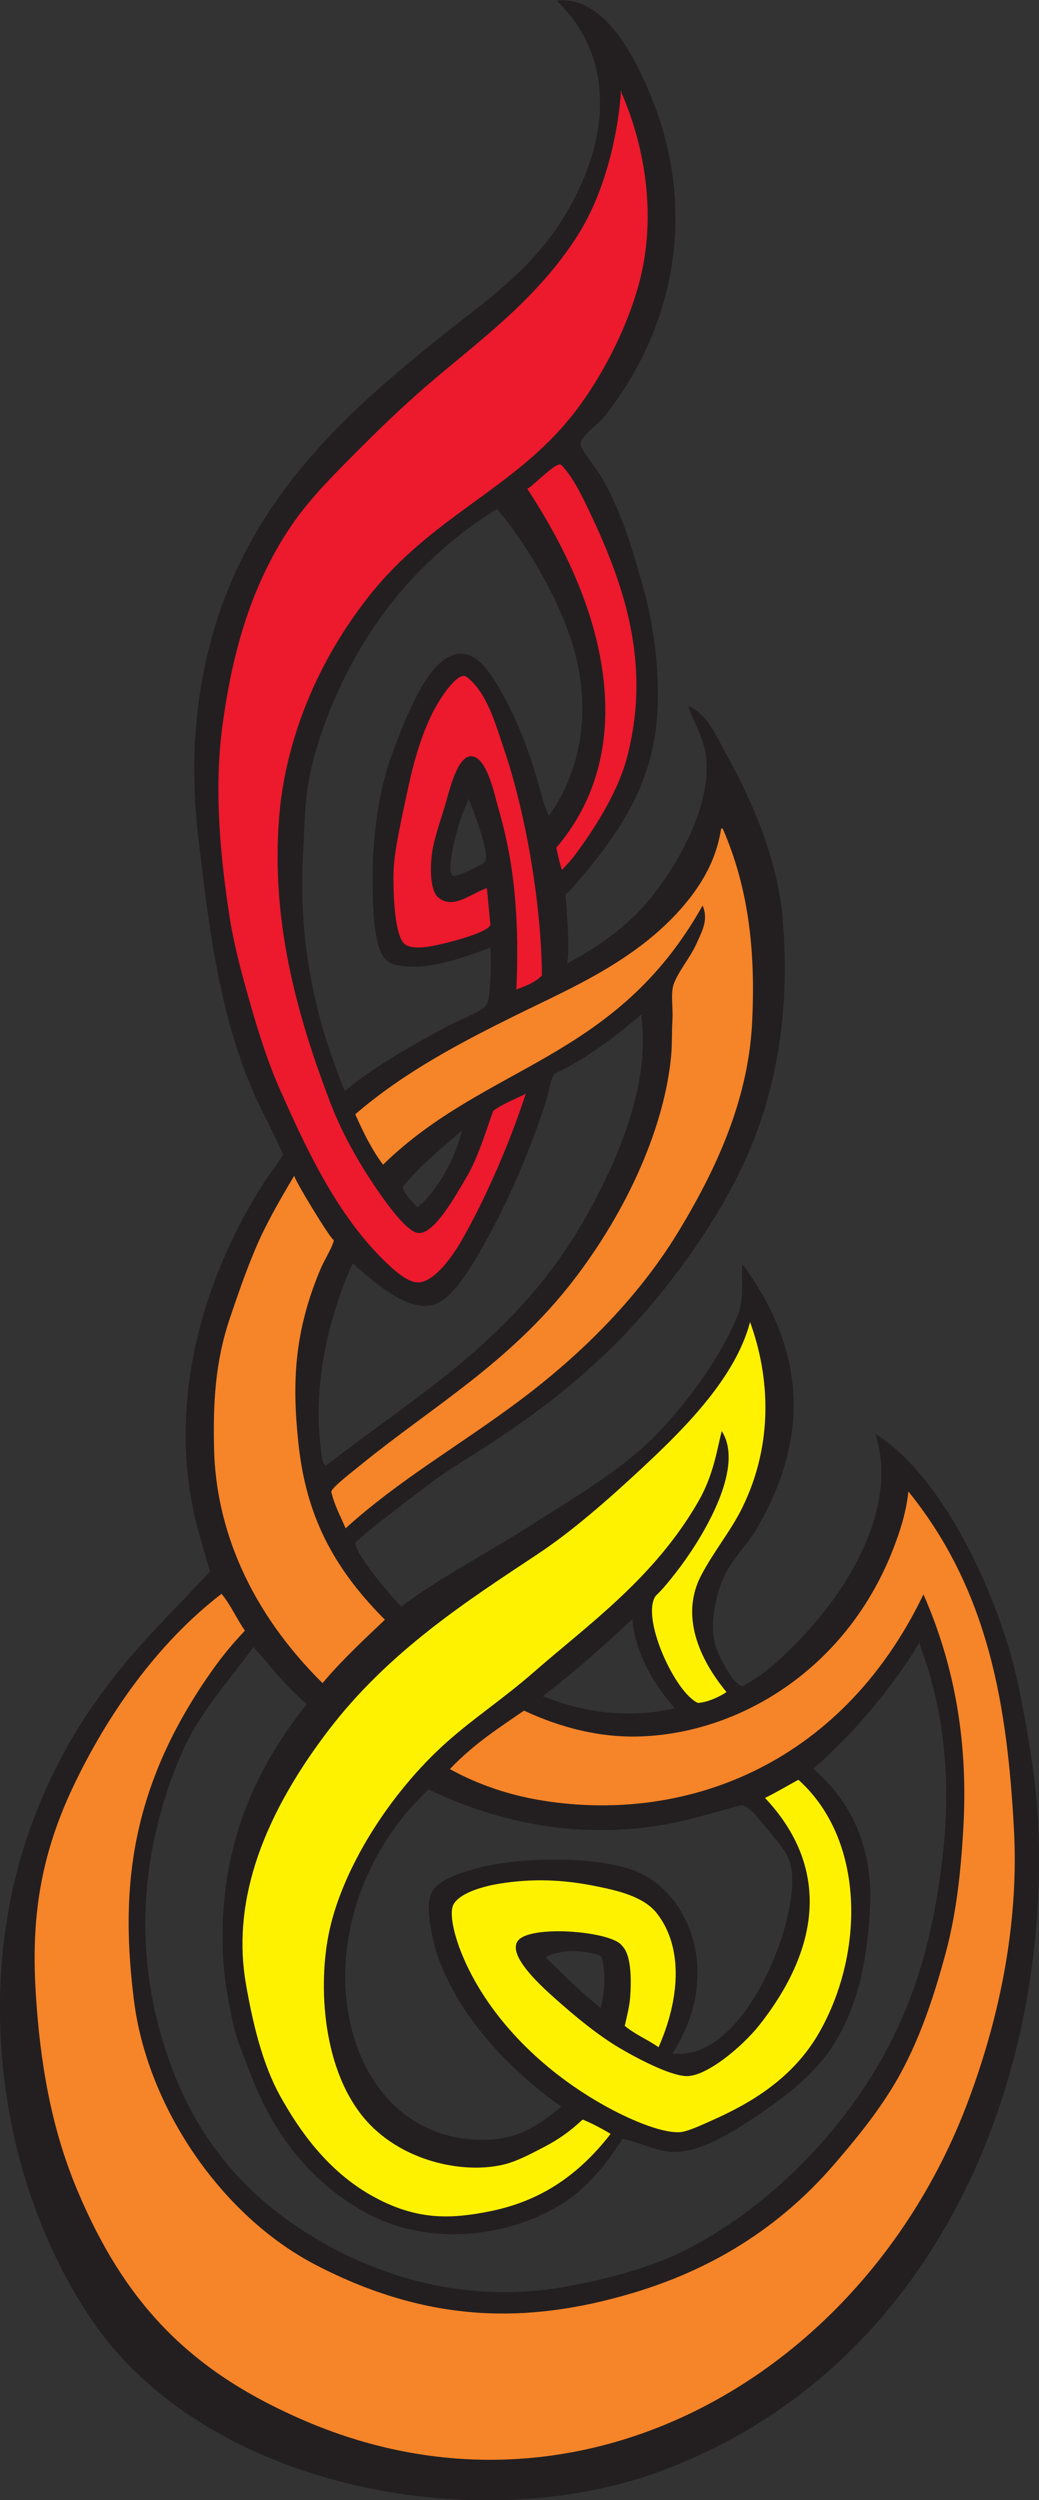 <?xml version="1.0" encoding="UTF-8" standalone="no"?>
<svg
   xmlns:dc="http://purl.org/dc/elements/1.1/"
   xmlns:cc="http://creativecommons.org/ns#"
   xmlns:rdf="http://www.w3.org/1999/02/22-rdf-syntax-ns#"
   xmlns:svg="http://www.w3.org/2000/svg"
   xmlns="http://www.w3.org/2000/svg"
   viewBox="0 0 399.147 960.187"
   height="960.187"
   width="399.147"
   xml:space="preserve"
   id="svg2"
   version="1.1"><rect x="0" y="0" width="399.147" height="960.187" fill="#333333" stroke="none"/><defs
     id="defs6" /><g
     transform="matrix(1.333,0,0,-1.333,0,960.187)"
     id="g10"><g
       transform="scale(0.1)"
       id="g12"><path
         id="path14"
         style="fill:#231f20;fill-opacity:1;fill-rule:evenodd;stroke:none"
         d="m 1634.44,4427.46 c 71.78,37.49 167.57,98.61 236.7,183.35 101.07,123.89 180.07,288.87 163.16,415.42 -7.28,54.42 -36.57,97.89 -51.1,143.09 58.16,-25.68 81.53,-88.65 110.02,-139.43 82.52,-147.12 150.48,-317.5 162.99,-479.21 16.99,-219.83 -1.91,-462.21 -114.9,-704.26 -59.36,-127.17 -145.13,-255.52 -234.77,-367.08 -180.95,-225.23 -377.18,-364.73 -585.95,-494.87 -70.41,-43.88 -144.27,-104.23 -224.61,-165.45 -23.57,-17.93 -50.45,-40.37 -71.25,-60.48 -7.14,-26.4 108,-161.72 131.73,-184.5 113.33,85.66 246.92,152.98 376.8,236.48 125.16,80.46 262.67,157.82 369.99,271.44 80.81,85.53 173.46,211.09 221.56,328.22 21.48,52.28 10.91,106.05 14.85,150.69 168.53,-228.96 207.43,-479.96 39.53,-765.06 -22.15,-37.61 -54.76,-69.72 -81.53,-114.35 -33.54,-55.87 -55.77,-159.82 -34.26,-224.48 8.42,-25.31 47.25,-105.26 76.24,-112.26 38.93,21.34 67.42,41.64 100.26,71.32 236.64,213.77 345.71,469.75 282.37,656.36 214.01,-135.11 371.24,-511.81 416.07,-741.27 26.12,-133.69 49.77,-267.13 54.6,-401.7 C 3020.57,1158.63 2667.2,361.23 1896.93,80.574 1367.51,-112.297 585.242,37.43 259.988,525.359 -7.266,926.289 -75.394,1481.84 87.41,1936.2 c 63.336,176.76 153.852,336.75 292.43,497.55 71.945,83.48 150.519,160.71 225.156,241.32 -13.594,49.01 -32.223,110.01 -41.191,147.03 -70.602,291.4 -13.633,640.85 195.316,971.39 18.324,28.99 44.664,59.92 56.399,83.54 -19.407,44.08 -39.86,84.79 -52.297,109.13 -128.11,250.89 -159.489,533.31 -191.098,797.89 -34.945,292.56 -5.746,656.2 233.363,989.14 133.117,185.36 290.652,318.12 440.872,440.78 152.43,124.48 321.37,225.35 423.94,447.87 87.74,190.34 86.81,391.16 -65.78,539.57 142.28,15.79 230.25,-175.96 271.01,-274.15 112.16,-270.28 107.94,-613.96 -132.14,-922.84 -17.05,-21.93 -65.98,-54.15 -70.34,-78.47 -2.62,-14.54 47.32,-74.47 60.34,-97.2 57.32,-100.09 83.42,-191.59 115.09,-299.21 37.78,-128.33 57.37,-285.57 42.52,-419.6 -17.48,-157.64 -91.79,-289.9 -214.18,-433.1 -14.44,-16.9 -27.53,-34.74 -47.21,-50.65 1.92,-12.16 13.78,-165.85 4.83,-198.73 z M 2649.58,2469.58 c 2.91,-1.16 2.03,-3.06 0.97,-4.99 88,-234.17 93.61,-474.26 48.7,-732.17 -22.31,-128.06 -55.88,-257.39 -123.1,-394.69 C 2435.2,1049.82 2193.31,830.332 1977.51,721.133 1869.9,666.699 1748.09,636.395 1627.42,614.324 1391.36,571.141 1112.72,614.297 854.613,788.516 679.211,906.914 572.367,1055.5 507.582,1213.88 c -116.629,285.17 -124.863,609.67 15.402,936.47 49.012,114.2 130.895,202.32 207.454,307.35 49.32,-55.26 91.242,-111.97 153.824,-164.65 -199.285,-247.8 -254.344,-493.92 -240.903,-736.48 3.364,-60.47 14.375,-113.16 25,-168.89 10.625,-55.8 32.789,-104.57 54.957,-163.07 55.008,-145.07 152.348,-297.696 328.224,-395.294 187.66,-104.14 422.96,-70.398 575.28,28.633 64.92,42.207 122.97,111.727 166.81,182.761 45.69,-8.78 86.76,-30.89 131.58,-36.71 79.69,-10.34 176.12,49.38 248.2,97.43 82.53,55 171.51,120.93 226.84,207.36 78.61,122.78 100.23,264.3 107.13,396.78 8.08,155.07 -40.62,295.82 -163.42,401.33 98.29,86.02 211.85,208.88 305.62,362.68 z M 1432.32,5736.63 c 93.22,-110.25 181.25,-267.1 219.38,-395.66 43.87,-147.93 41.75,-330.84 -70.34,-489.33 -6.82,17.93 -13.98,35.77 -19.04,54.51 -26.93,99.74 -57.41,195.94 -115.09,299.2 -33.56,60.09 -82.6,142.87 -155.16,104.74 -71.61,-37.63 -126.77,-187 -156.28,-263.7 -51.1,-132.73 -65.3,-283.89 -61.33,-419 1.74,-59.4 3.83,-164.32 42.81,-193.95 17.24,-13.11 47.78,-14.67 67.81,-15.37 73.87,-2.59 159.76,29.66 227.96,54.6 1.14,-25.42 2.72,-53.06 0.52,-82.87 -1.74,-23.63 -1.61,-66.91 -12.45,-82.81 -12.96,-19 -74.74,-41.15 -103.17,-56.31 -98,-52.27 -220.74,-120.33 -303.96,-191.04 -95.011,228.68 -133.238,449.83 -120.558,681.74 4.312,78.86 4.703,163.1 21.336,237.51 34.793,155.63 115.952,337.44 232.462,485.92 87.19,111.13 202.27,209.97 305.1,271.82 z m -81.7,-835.25 c 8.04,-20.13 61.7,-153.96 47.89,-180 -4.09,-7.71 -82.9,-47.25 -93.1,-41.4 -16.29,9.33 -0.74,77.16 5.6,104.81 11.41,49.77 23.93,79.59 39.61,116.59 z m -19.49,-955.43 c -13.26,-66.2 -66.56,-171.01 -128.09,-221.93 -17.09,19.16 -36.85,37.8 -42.59,59.16 54.5,66.61 113.15,111.78 170.68,162.77 z m 516.14,333.5 c 2.91,-1.16 2.03,-3.06 0.96,-4.99 24.4,-179.44 -52,-386.32 -160.09,-578.19 -199.3,-353.81 -498.7,-519.6 -747.995,-715.59 -13.36,5.2 -13.969,36.33 -16.629,59.01 -18.672,159 13.144,344.19 92.874,523.66 80.09,-72.05 178.16,-152.1 249.98,-112.26 45.68,25.32 91.79,101.25 122.71,156.04 78.79,139.6 135.54,274.43 183.14,419.3 10.65,32.37 11.41,58 25.45,82.73 92.58,43.91 171.95,103.82 249.6,170.29 z m -25.04,-1742.18 c 8.75,-91.66 53.57,-176.31 122.34,-256.32 -119.36,-26.37 -245.21,-19.16 -380.22,35.14 87.51,65.77 172.8,142.98 257.88,221.18 z m 115.6,-1250.78 c 60.76,94.34 76.94,183.86 71.4,260.2 -7.02,96.57 -62.98,229.63 -198.12,272.72 -113.85,36.32 -323.91,31.45 -433.34,1.51 -46.8,-12.81 -110.04,-32.1 -130.17,-64.14 -16.01,-25.5 -12.22,-58.54 -9.47,-84.82 20.23,-193.35 176.22,-394.8 379.31,-538.37 -69.25,-59.66 -129.88,-93.06 -212.23,-95.63 -255.24,-8 -398.94,203.15 -409.823,441.69 -9.071,198.5 76.153,414.92 239.913,567.75 238.11,-115.02 475,-138.85 688.37,-99.83 71.41,13.07 138.73,34.97 209.99,53.71 23.27,6.12 66.77,-56.29 88.4,-81.39 27.35,-31.74 47.97,-59.21 55.42,-85.18 38.91,-135.52 -124.39,-575.13 -339.65,-548.22 z m -206.92,131.01 c -58.28,47.46 -108.14,96.56 -157.91,145.68 14.01,11.62 52.29,19 81.97,18.51 14.93,-0.26 74.8,-6.23 78.77,-18.43 13.8,-42.29 7.92,-106.88 -2.83,-145.76 v 0" /><path
         id="path16"
         style="fill:#ed192d;fill-opacity:1;fill-rule:evenodd;stroke:none"
         d="m 1519.53,5795.04 c 15.67,5.68 85.26,81.61 98.24,68.33 31.78,-32.55 57.18,-84.31 80.11,-132.27 106.58,-222.89 179.18,-449.91 107.69,-715.53 -17.74,-65.98 -61.87,-155.07 -126.21,-244.89 -17.84,-24.91 -26.88,-39.81 -59.52,-73.57 -2.99,2.09 -15.04,53.85 -16.42,64.02 16.06,18.31 34.38,42.58 51.33,69.59 88.3,140.85 100.07,293.91 83.32,425.88 -23.92,188.6 -109.05,371.04 -218.54,538.44 z m 270.2,1146.69 c 2.91,-1.17 2.04,-3.07 0.97,-5 64.05,-146.09 98.73,-334.19 58.93,-517.55 -27.78,-127.97 -104.31,-291.42 -200.08,-412.22 -169.58,-213.89 -404.41,-289.65 -588.13,-523.8 -163.217,-208.04 -242.033,-437.73 -257.299,-638.54 -21.851,-287.45 45.027,-550.5 149.024,-821.61 33.781,-88.05 89.505,-189.04 162.085,-287.5 23.18,-31.41 61.77,-78.61 86.4,-84.36 46.56,-10.88 108.33,102.39 142.7,159.93 33.58,56.22 58.26,139.74 76.98,191.26 25.05,19.62 72.83,38.25 93.83,49.43 -39.75,-123.39 -107.39,-286.64 -182.83,-419.35 -34.91,-61.41 -87.35,-127.91 -131.51,-124.05 -31.97,2.78 -73.77,43.06 -95.48,64.45 -139.289,137.25 -226.32,329.09 -296.742,486.97 -36.359,81.54 -64.07,169.82 -88.387,255.13 -24.324,85.33 -47.539,171.31 -60.418,257.95 -25.378,170.76 -43.043,356.33 -18.859,538.29 24.613,185.2 73.77,392.4 197.016,574.98 56.175,83.22 132.363,157.54 200,225.5 69.12,69.44 141.53,137.8 210.82,196.49 142.27,120.5 303.47,238.9 416.78,417.95 81,128.02 116.7,298.86 124.2,415.65 z M 1488.24,4352.42 c 7.5,176.24 -0.29,347.02 -51.91,521.51 -10.18,34.4 -32.83,153.84 -81.01,150.23 -36.32,-2.72 -58.73,-92.27 -68.63,-127.41 -11.69,-41.45 -30.59,-94.37 -38.72,-134.57 -8.81,-43.55 -11.42,-122.58 15.14,-144.86 42.21,-35.42 90.44,9.07 139.94,27.15 3.83,-33.86 5.1,-55.76 10.37,-106.91 -12,-20.89 -95.49,-42.98 -120.1,-49.22 -37.58,-9.53 -99.48,-25.02 -125.85,-6.27 -34.83,24.78 -35.06,186.31 -32.67,221.86 4.21,62.5 25.18,153.07 41.26,228.41 17.24,80.7 41.71,165.59 79.23,233.18 18.81,33.88 66.28,104.71 89.37,87.36 59.07,-44.42 83.97,-137.88 107.64,-207.31 63.98,-187.75 108.29,-452.86 109.49,-653.11 -19.02,-19.04 -43.52,-29.42 -73.55,-40.04 v 0" /><path
         id="path18"
         style="fill:#f68429;fill-opacity:1;fill-rule:evenodd;stroke:none"
         d="m 2617.87,2905.85 c 234.17,-288.96 285.14,-624.43 304.21,-972.02 13.46,-245.61 -29.74,-514.44 -134.37,-791.02 C 2495.75,371.047 1682.51,-113.781 883.316,226.211 556.344,365.301 362.98,557.781 222.184,894.012 146.289,1075.25 115.77,1263.46 103.59,1451.84 c -12.637,195.31 2.426,381.93 106.308,601.47 97.25,205.51 241.075,413.42 428.571,557.67 27.824,-34.36 43.136,-71.14 67.285,-106.22 C 661.57,2458.04 631.605,2420.03 595.121,2366.61 363.91,2028.04 349.352,1733.52 386.09,1439.24 424.199,1133.86 636.422,819.426 909.879,677.363 1237.84,507.004 1522.75,508.887 1813.02,593.281 c 203.91,59.297 413.09,167.442 591.26,374.016 59.37,68.823 124.88,148.593 175.08,233.633 70.78,119.91 114.25,256.27 146.97,378.56 32.26,120.69 43.69,245.97 49.98,357.18 13.5,238.84 -21.71,460.54 -114.94,672.63 -241.9,-503.05 -702.39,-663.2 -1111.72,-591.67 -78.79,13.76 -167.83,41.14 -253.1,88.33 68.16,71.89 141.2,118.6 213.65,168.5 110.94,-51.84 220.51,-76.49 323.07,-74.74 298.19,5.05 612.01,197.83 744.03,548.85 11.29,29.98 33.66,89.2 40.57,157.28 z M 2078.01,4814.3 c 1.16,2.91 3.05,2.04 5,0.97 78.19,-178.94 93.98,-365.97 84.65,-556.64 -9.81,-200.18 -83.73,-393.08 -214.19,-606.83 -121.11,-198.46 -290.7,-360.49 -458.1,-485.62 -170.78,-127.63 -347.14,-227.94 -499.354,-366.54 -12.942,31.21 -33.207,67.89 -41.328,106.07 5.66,15.13 59.612,55.94 88.322,79.37 199.2,162.48 424.09,290.31 606.11,524.69 163.24,210.21 267.6,453.74 285.35,654.36 2.6,29.36 1.5,66.52 3.58,101.82 1.83,31.1 -5.6,76.72 3.58,101.83 13.85,37.88 48.44,77.54 65.58,116.44 15.72,35.7 35.57,68.7 17.6,109.73 -251.02,-447.84 -623.21,-455.43 -920.9,-746.54 -34.8,46.84 -58.05,95.91 -80.05,145.24 143.09,123.48 309.33,209.47 467.95,287.86 153.4,75.8 356.07,159.73 491.15,328.66 56.23,70.31 84.25,136.48 95.05,205.13 z M 848.113,3815.94 c -4.265,-4.55 106.825,-187.76 113.75,-185.37 0.075,-13.92 -28.406,-60.9 -36.402,-79.68 -78.082,-183.31 -83.75,-331.32 -65.797,-502.84 19.406,-185.52 81.688,-344.14 249.656,-511.67 -60.53,-57.73 -121.453,-113.5 -179.785,-182.69 -207.582,205.23 -307.43,441.9 -312.609,675.79 -2.801,126.31 2.035,247.47 46.105,377.15 22.297,65.62 44.059,129.65 73.032,198.27 28.832,68.29 67.222,135.76 112.05,211.04 v 0" /><path
         id="path20"
         style="fill:#fff200;fill-opacity:1;fill-rule:evenodd;stroke:none"
         d="m 2300.84,2075.21 c 193.01,-173.32 190.47,-498.96 60.7,-727.25 -76.83,-135.17 -201.68,-206.39 -310.99,-254.82 -28.69,-12.7 -69.65,-32.43 -92.05,-33.41 -56.61,-2.51 -152.23,40.72 -217.23,77.13 -205.87,115.34 -354.77,284.96 -417.73,455.72 -12.49,33.85 -30.66,98.57 -16.26,123.92 19.97,35.14 92.66,52.89 131.14,59.14 92.63,15.04 179.78,13.2 281.53,-7.61 57.69,-11.82 134.76,-28.39 173.27,-77.89 79.01,-101.51 63.47,-252.83 4.78,-385.43 -36.46,24.78 -67.02,36.16 -97.5,61.46 6.94,30.01 13.72,57.62 15.45,80.79 3.15,42.18 5.9,123.1 -24.09,150.91 -30.04,41.36 -269.05,60.95 -300.48,11.72 -27.79,-42.75 69.79,-130.19 106.89,-163.37 59.65,-53.35 125.62,-107.66 188.88,-144.86 47.8,-28.13 140.53,-77.39 189.24,-79.98 58.94,-3.15 164.54,86.51 212.54,147.54 193.88,246.54 186.41,473.09 15.75,653.91 32.38,15.77 64.12,34.84 96.16,52.38 z m -139.18,1318.78 c 56.76,-155.95 68.59,-350.44 -23.05,-536.04 -32.54,-65.89 -81.88,-125.17 -117.95,-194.02 -61.3,-117.09 -4.23,-242.51 72.95,-335.92 -15.9,-11.44 -52.82,-29.81 -82.06,-31.47 -65.98,28.54 -165.25,246 -122.03,308.23 22.04,21.09 39.77,43.55 59.32,68.55 64.44,82.51 202.46,295.68 131.14,406.63 -13.96,-54.91 -23.6,-126.6 -67.07,-202.31 -127.3,-221.77 -317.95,-355.19 -477.12,-494.49 -82.74,-72.4 -168.11,-128.46 -246.78,-198.27 -163.68,-145.26 -305.912,-367.65 -342.701,-559.17 -30.75,-160.05 -13.375,-411.99 124.631,-548.89 106.2,-105.328 271.03,-137.093 381.79,-110.023 38.75,9.465 80.82,32.375 117.11,51.243 37.39,19.44 74.19,44.64 109.29,78.25 26.33,-10.99 53.21,-24.79 80.64,-41.41 C 1655.08,919.902 1539.4,857.004 1409.01,831.262 1296.9,809.102 1198.2,805.371 1070.79,877.137 940.742,950.398 859.941,1069.67 807.848,1163.22 c -53.375,95.82 -80.621,217.91 -98.985,323.08 -38.672,221.43 33.153,461.71 234.848,727.53 175.079,230.74 401.629,376.14 606.039,511.72 99.65,66.11 202.77,156.53 303.97,250.87 126.21,117.62 266.61,260.42 307.94,417.57 v 0" /></g></g></svg>